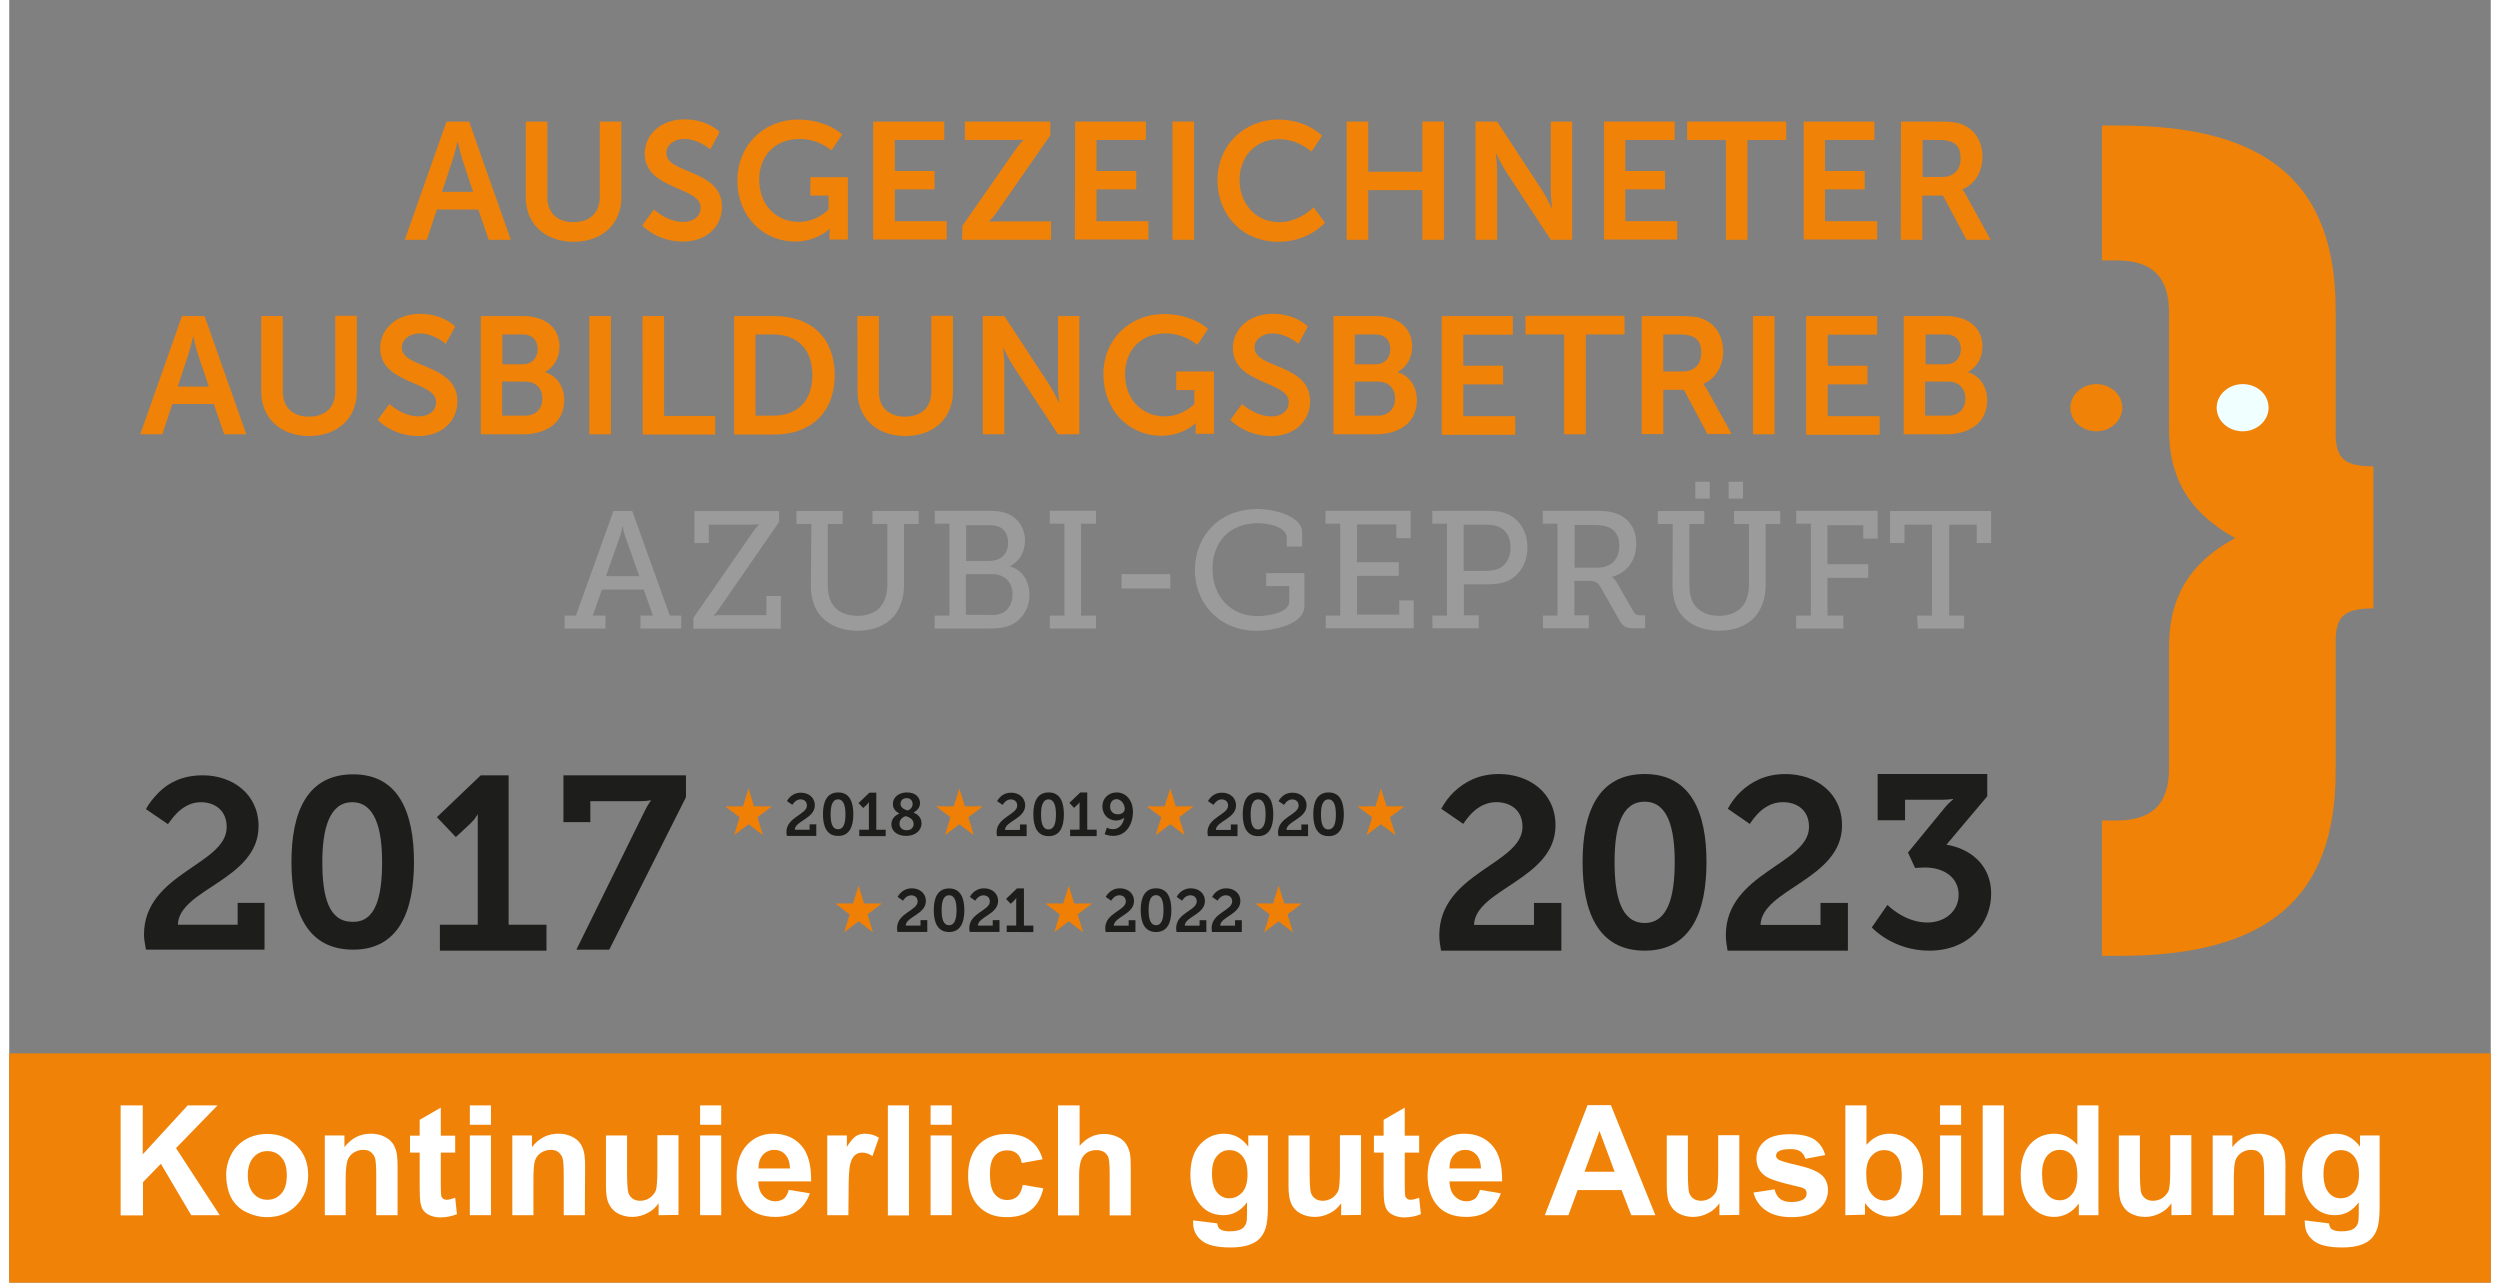 <?xml version="1.0" encoding="utf-8"?>
<svg xmlns="http://www.w3.org/2000/svg" xmlns:xlink="http://www.w3.org/1999/xlink" version="1.1" id="Ebene_1" x="0px" y="0px" viewBox="-0.05 241.518 999.999 516.864" enable-background="new -0.05 241.518 999.999 516.864" xml:space="preserve" width="115" height="59">
<rect x="-0.05" y="241.518" width="999.999" height="516.864" fill="#808080" stroke="none"/>
<rect x="0.2" y="666.25" fill="#F08208" stroke="#F08208" stroke-width="0.5" stroke-miterlimit="10" width="999.499" height="91.882"/>
<rect x="1420.2" y="325.768" fill="#FFFFFF" stroke="#B2B2B2" stroke-width="0.5" stroke-miterlimit="10" width="999.499" height="423.682"/>
<g>
	<path fill="#F08208" d="M188.97,325.943h-16.715l-4.003,12.211h-8.908l16.815-47.643h9.108l16.815,47.643h-8.908L188.97,325.943z    M180.562,298.719c0,0-1.101,4.704-2.002,7.407l-4.204,12.711h12.511l-4.204-12.711c-0.901-2.703-1.902-7.407-1.902-7.407H180.562z   "/>
	<path fill="#F08208" d="M208.087,290.511h8.707v30.528c0,6.406,4.204,10.009,10.51,10.009c6.406,0,10.609-3.603,10.609-10.109   v-30.428h8.708v30.528c0,10.709-7.707,17.916-19.217,17.916c-11.51,0-19.317-7.207-19.317-17.916V290.511L208.087,290.511z"/>
	<path fill="#F08208" d="M259.734,325.943c0,0,5.205,5.004,11.911,5.004c3.603,0,6.906-1.902,6.906-5.805   c0-8.508-22.52-7.106-22.52-21.72c0-7.907,6.806-13.812,16.015-13.812c9.408,0,14.213,5.105,14.213,5.105l-3.804,7.006   c0,0-4.604-4.204-10.509-4.204c-4.003,0-7.207,2.302-7.207,5.705c0,8.508,22.42,6.406,22.42,21.62   c0,7.607-5.805,14.013-15.714,14.013c-10.609,0-16.415-6.506-16.415-6.506L259.734,325.943z"/>
	<path fill="#F08208" d="M317.886,289.711c11.711,0,17.716,6.005,17.716,6.005l-4.304,6.406c0,0-5.104-4.605-12.711-4.605   c-10.71,0-16.415,7.407-16.415,16.415c0,10.309,7.007,17.015,16.015,17.015c7.206,0,11.911-5.004,11.911-5.004v-5.605h-7.307   v-7.407h15.113v25.123h-7.407v-2.302c0-1.001,0.101-2.001,0.101-2.001h-0.101c0,0-5.004,5.104-13.812,5.104   c-12.512,0-23.321-9.708-23.321-24.722C293.364,300.42,303.673,289.711,317.886,289.711z"/>
	<path fill="#F08208" d="M348.213,290.511h28.526v7.407h-19.918v12.511h16.015v7.407h-16.015v12.812h20.919v7.407h-29.627v-47.543   H348.213z"/>
	<path fill="#F08208" d="M384.046,332.549l21.119-30.327c1.901-2.703,3.503-4.304,3.503-4.304v-0.1c0,0-1.301,0.1-3.604,0.1h-20.018   v-7.407h34.431v5.505l-21.119,30.427c-1.901,2.703-3.503,4.304-3.503,4.304v0.1c0,0,1.301-0.1,3.604-0.1h21.318v7.407h-35.832   L384.046,332.549L384.046,332.549z"/>
	<path fill="#F08208" d="M429.486,290.511h28.525v7.407h-19.917v12.511h16.014v7.407h-16.014v12.812h20.919v7.407h-29.627   L429.486,290.511L429.486,290.511z"/>
	<path fill="#F08208" d="M468.722,290.511h8.708v47.643h-8.708V290.511z"/>
	<path fill="#F08208" d="M511.36,289.711c11.61,0,17.616,6.506,17.616,6.506l-4.204,6.405c0,0-5.405-5.004-13.012-5.004   c-10.109,0-16.015,7.507-16.015,16.415c0,9.108,6.105,17.015,16.015,17.015c8.207,0,13.812-6.005,13.812-6.005l4.604,6.206   c0,0-6.605,7.707-18.717,7.707c-14.613,0-24.622-10.81-24.622-24.822C486.838,300.32,497.348,289.711,511.36,289.711z"/>
	<path fill="#F08208" d="M538.885,290.511h8.708v20.218h21.819v-20.218h8.708v47.643h-8.708v-20.018h-21.819v20.018h-8.708V290.511   L538.885,290.511z"/>
	<path fill="#F08208" d="M590.832,290.511h8.708l18.016,27.525c1.802,2.803,4.004,7.407,4.004,7.407h0.1c0,0-0.5-4.604-0.5-7.407   v-27.525h8.607v47.643h-8.607l-18.017-27.425c-1.802-2.802-4.003-7.407-4.003-7.407h-0.101c0,0,0.501,4.604,0.501,7.407v27.425   h-8.708V290.511L590.832,290.511z"/>
	<path fill="#F08208" d="M642.578,290.511h28.525v7.407h-19.917v12.511H667.2v7.407h-16.014v12.812h20.918v7.407h-29.526V290.511z"/>
	<path fill="#F08208" d="M691.723,297.918h-15.614v-7.407h39.936v7.407h-15.614v40.236h-8.708V297.918L691.723,297.918z"/>
	<path fill="#F08208" d="M723.051,290.511h28.525v7.407h-19.918v12.511h16.015v7.407h-16.015v12.812h21.019v7.407h-29.627V290.511   L723.051,290.511z"/>
	<path fill="#F08208" d="M762.286,290.511H777.7c5.204,0,7.507,0.4,9.608,1.301c4.805,2.102,7.807,6.706,7.807,13.012   c0,5.705-3.002,11.01-8.106,13.012v0.1c0,0,0.7,0.701,1.601,2.402l9.81,17.816h-9.709l-9.509-17.816h-8.308v17.816h-8.708   L762.286,290.511L762.286,290.511z M778.801,312.832c4.604,0,7.507-2.703,7.507-7.507c0-4.604-1.901-7.407-8.708-7.407h-6.606   v14.914H778.801z"/>
	<path fill="#F08208" d="M82.374,404.314H65.659l-4.004,12.211h-8.908l16.815-47.643h9.108l16.815,47.643h-8.908L82.374,404.314z    M74.066,377.089c0,0-1.101,4.704-2.001,7.407l-4.204,12.811h12.511l-4.304-12.811c-0.901-2.703-1.901-7.407-1.901-7.407H74.066z"/>
	<path fill="#F08208" d="M101.491,368.882h8.708v30.527c0,6.406,4.204,10.009,10.509,10.009c6.406,0,10.61-3.603,10.61-10.109   v-30.528h8.708v30.528c0,10.709-7.707,17.916-19.217,17.916c-11.51,0-19.317-7.207-19.317-17.916V368.882z"/>
	<path fill="#F08208" d="M153.138,404.314c0,0,5.205,5.004,11.911,5.004c3.604,0,6.906-1.902,6.906-5.805   c0-8.508-22.52-7.006-22.52-21.72c0-7.907,6.806-13.812,16.014-13.812c9.409,0,14.213,5.105,14.213,5.105l-3.803,7.006   c0,0-4.605-4.204-10.51-4.204c-4.003,0-7.206,2.402-7.206,5.705c0,8.508,22.42,6.406,22.42,21.62   c0,7.607-5.805,14.013-15.714,14.013c-10.609,0-16.415-6.506-16.415-6.506L153.138,404.314z"/>
	<path fill="#F08208" d="M189.971,368.882h17.015c8.608,0,14.713,4.404,14.713,12.311c0,4.404-2.102,8.207-5.805,10.209v0.1   c5.205,1.601,7.707,6.406,7.707,11.21c0,9.509-7.707,13.812-16.415,13.812h-17.215V368.882L189.971,368.882z M206.986,388.299   c3.803,0,5.905-2.702,5.905-6.105c0-3.403-2.002-5.905-6.005-5.905h-8.208v12.011H206.986z M207.887,409.018   c4.404,0,6.906-2.903,6.906-6.906c0-4.003-2.502-6.806-6.906-6.806h-9.309v13.712H207.887z"/>
	<path fill="#F08208" d="M233.71,368.882h8.708v47.643h-8.708V368.882z"/>
	<path fill="#F08208" d="M255.13,368.882h8.708v40.236h20.619v7.507h-29.227L255.13,368.882L255.13,368.882z"/>
	<path fill="#F08208" d="M292.063,368.882h16.214c14.713,0,24.322,8.708,24.322,23.822c0,15.013-9.609,23.921-24.322,23.921h-16.214   V368.882z M307.777,409.018c9.708,0,15.814-5.705,15.814-16.415c0-10.61-6.306-16.315-15.814-16.315h-7.106v32.729H307.777z"/>
	<path fill="#F08208" d="M341.707,368.882h8.708v30.527c0,6.406,4.204,10.009,10.51,10.009c6.406,0,10.609-3.603,10.609-10.109   v-30.528h8.708v30.528c0,10.709-7.707,17.916-19.217,17.916c-11.511,0-19.218-7.207-19.218-17.916L341.707,368.882L341.707,368.882   z"/>
	<path fill="#F08208" d="M392.253,368.882h8.708l18.017,27.525c1.801,2.803,4.003,7.407,4.003,7.407h0.101   c0,0-0.501-4.604-0.501-7.407v-27.525h8.608v47.643h-8.608L404.564,389.1c-1.802-2.802-4.004-7.407-4.004-7.407h-0.1   c0,0,0.5,4.604,0.5,7.407v27.425h-8.708V368.882z"/>
	<path fill="#F08208" d="M465.318,368.081c11.711,0,17.717,6.006,17.717,6.006l-4.305,6.405c0,0-5.104-4.604-12.711-4.604   c-10.71,0-16.415,7.407-16.415,16.415c0,10.309,7.007,17.015,16.015,17.015c7.206,0,11.91-5.004,11.91-5.004v-5.605h-7.306v-7.507   h15.213v25.123h-7.406v-2.302c0-1.001,0.101-2.002,0.101-2.002h-0.101c0,0-5.005,5.105-13.812,5.105   c-12.511,0-23.321-9.709-23.321-24.722C440.696,378.791,451.106,368.081,465.318,368.081z"/>
	<path fill="#F08208" d="M496.747,404.314c0,0,5.205,5.004,11.911,5.004c3.603,0,6.906-1.902,6.906-5.805   c0-8.508-22.521-7.006-22.521-21.72c0-7.907,6.806-13.812,16.015-13.812c9.408,0,14.212,5.105,14.212,5.105l-3.803,7.006   c0,0-4.604-4.204-10.51-4.204c-4.004,0-7.206,2.402-7.206,5.705c0,8.508,22.42,6.406,22.42,21.62   c0,7.607-5.806,14.013-15.714,14.013c-10.61,0-16.415-6.506-16.415-6.506L496.747,404.314z"/>
	<path fill="#F08208" d="M533.58,368.882h17.016c8.607,0,14.713,4.404,14.713,12.311c0,4.404-2.102,8.207-5.805,10.209v0.1   c5.204,1.601,7.707,6.406,7.707,11.21c0,9.509-7.607,13.812-16.415,13.812H533.58V368.882L533.58,368.882z M550.596,388.299   c3.803,0,5.905-2.702,5.905-6.105c0-3.403-2.002-5.905-6.006-5.905h-8.308v12.011H550.596z M551.496,409.018   c4.404,0,6.906-2.903,6.906-6.906c0-4.003-2.502-6.806-6.906-6.806h-9.309v13.712H551.496z"/>
	<path fill="#F08208" d="M577.319,368.882h28.526v7.507h-19.918V388.9h16.014v7.507h-16.014v12.812h20.918v7.507H577.22v-47.843   H577.319z"/>
	<path fill="#F08208" d="M626.565,376.289H610.95v-7.507h39.935v7.507h-15.614v40.236h-8.707V376.289z"/>
	<path fill="#F08208" d="M657.792,368.882h15.414c5.204,0,7.507,0.4,9.608,1.301c4.805,2.202,7.807,6.706,7.807,13.012   c0,5.705-3.002,11.01-8.007,13.012v0.1c0,0,0.701,0.701,1.602,2.302l9.809,17.816h-9.709l-9.508-17.816H666.5v17.816h-8.708   V368.882L657.792,368.882z M674.307,391.202c4.604,0,7.507-2.703,7.507-7.507c0-4.604-1.901-7.407-8.708-7.407H666.5v14.913   H674.307z"/>
	<path fill="#F08208" d="M702.633,368.882h8.707v47.643h-8.707V368.882z"/>
	<path fill="#F08208" d="M724.151,368.882h28.526v7.507H732.76V388.9h16.014v7.507H732.76v12.812h20.919v7.507h-29.627v-47.843   H724.151z"/>
	<path fill="#F08208" d="M763.387,368.882h17.016c8.607,0,14.713,4.404,14.713,12.311c0,4.404-2.102,8.207-5.805,10.209v0.1   c5.205,1.601,7.707,6.406,7.707,11.21c0,9.509-7.607,13.812-16.415,13.812h-17.216V368.882L763.387,368.882z M780.503,388.299   c3.803,0,5.905-2.702,5.905-6.105c0-3.403-2.002-5.905-6.006-5.905h-8.207v12.011H780.503z M781.303,409.018   c4.404,0,6.906-2.903,6.906-6.906c0-4.003-2.502-6.806-6.906-6.806h-9.308v13.712H781.303z"/>
	<path fill="#9C9B9B" d="M223.701,489.591h4.605l15.113-42.138h7.607l15.114,42.138h4.604v5.204h-16.415v-5.204h5.004l-3.704-10.51   h-16.815l-3.703,10.51h5.104v5.204h-16.415L223.701,489.591L223.701,489.591z M253.829,473.677l-5.805-16.415   c-0.701-1.902-0.801-3.603-0.801-3.603h-0.2c0,0-0.2,1.701-0.801,3.603l-5.805,16.415H253.829z"/>
	<path fill="#9C9B9B" d="M275.648,490.491l24.422-35.231c0.9-1.301,2.002-2.302,2.002-2.302v-0.2c0,0-1.302,0.2-2.703,0.2h-17.516   v7.406h-5.805v-12.911h34.131v4.403l-24.422,35.332c-0.901,1.301-1.902,2.302-1.902,2.302v0.101c0,0,1.301-0.2,2.703-0.2h18.516   v-7.707h5.806v13.212h-35.232V490.491z"/>
	<path fill="#9C9B9B" d="M323.191,452.657h-6.006v-5.204h18.617v5.204h-6.006v24.522c0,3.103,0.601,5.805,1.802,7.707   c1.901,3.103,5.604,4.804,10.209,4.804c4.504,0,8.308-1.701,10.209-5.004c1.102-1.902,1.802-4.605,1.802-7.607v-24.422h-6.005   v-5.204h18.616v5.204h-5.905v24.622c0,4.504-1.201,8.608-3.303,11.511c-3.203,4.604-9.008,6.906-15.414,6.906   c-6.706,0-12.311-2.502-15.614-6.906c-2.202-3.003-3.203-7.007-3.203-11.511L323.191,452.657L323.191,452.657z"/>
	<path fill="#9C9B9B" d="M372.935,489.591h5.905v-37.033h-5.905v-5.205h21.52c3.403,0,6.006,0.301,8.308,1.401   c3.804,1.701,6.506,5.605,6.506,10.71c0,4.603-2.302,8.307-6.006,10.209v0.1c5.104,1.502,7.808,6.105,7.808,11.511   c0,6.205-3.804,10.91-8.708,12.611c-2.302,0.7-4.504,0.9-7.106,0.9h-22.42L372.935,489.591L372.935,489.591z M395.456,467.471   c4.304,0,7.006-3.003,7.006-7.206c0-2.803-1.101-5.105-3.103-6.206c-1.301-0.7-2.902-0.9-4.904-0.9h-8.908v14.413h9.909V467.471z    M395.556,489.391c1.302,0,3.003-0.101,4.204-0.701c2.803-1.101,4.504-4.104,4.504-7.707c0-4.904-3.203-8.106-8.207-8.106h-10.609   v16.414h10.108V489.391z"/>
	<path fill="#9C9B9B" d="M419.277,489.591h5.905v-37.033h-5.905v-5.205h18.617v5.205h-6.006v37.033h6.006v5.204h-18.617V489.591z"/>
	<path fill="#9C9B9B" d="M448.203,472.876h19.618v5.805h-19.618V472.876z"/>
	<path fill="#9C9B9B" d="M502.753,446.652c8.307,0,18.216,3.402,18.216,9.308v5.806h-6.205v-3.503c0-4.004-6.206-5.905-11.811-5.905   c-11.11,0-18.117,7.507-18.117,18.416c0,10.91,7.107,19.018,18.217,19.018c4.204,0,12.712-1.302,12.712-5.905v-6.206h-9.309v-5.204   h15.414v13.311c0,7.307-12.212,9.909-19.317,9.909c-14.613,0-24.822-10.609-24.822-24.622   C477.93,456.961,488.039,446.652,502.753,446.652z"/>
	<path fill="#9C9B9B" d="M530.377,489.591h5.906v-37.033h-5.906v-5.205h34.331v11.01h-5.805v-5.505h-15.814v15.214h16.815v5.505   h-16.815v15.614h17.016v-5.705h5.805v11.21h-35.432v-5.104H530.377z"/>
	<path fill="#9C9B9B" d="M573.416,489.591h5.905v-37.033h-5.905v-5.205h22.12c2.902,0,5.805,0.2,8.107,1.301   c4.904,2.103,8.107,7.107,8.107,13.412c0,6.606-3.504,12.012-8.908,13.913c-2.202,0.801-4.504,1.001-7.107,1.001h-9.608v12.511   h6.005v5.205h-18.616L573.416,489.591L573.416,489.591z M594.835,471.574c2.202,0,3.804-0.3,5.306-0.9   c3.002-1.302,4.804-4.404,4.804-8.508c0-3.804-1.501-6.606-4.204-8.107c-1.501-0.801-3.503-1.101-5.805-1.101h-8.908v18.616   H594.835L594.835,471.574z"/>
	<path fill="#9C9B9B" d="M617.956,489.591h5.905v-37.033h-5.905v-5.205h20.619c3.402,0,6.105,0.101,8.707,1.001   c5.005,1.701,8.308,5.806,8.308,12.311c0,6.806-3.803,11.71-9.808,13.312v0.1c0,0,1.201,0.7,2.002,2.201l6.706,11.711   c0.7,1.301,1.602,1.501,3.303,1.501h1.401v5.205h-4.004c-4.003,0-5.004-0.701-6.605-3.603l-7.307-12.911   c-1.201-2.002-2.102-2.603-5.005-2.603h-5.604v13.912h5.805v5.205h-18.416L617.956,489.591L617.956,489.591z M640.176,470.273   c5.205,0,8.608-3.403,8.608-8.908c0-3.703-1.502-6.206-4.404-7.406c-1.501-0.601-3.604-0.901-5.806-0.901h-7.807v17.216H640.176   L640.176,470.273z"/>
	<path fill="#9C9B9B" d="M670.304,452.657h-6.006v-5.204h18.717v5.204h-6.005v24.522c0,3.103,0.6,5.805,1.801,7.707   c1.902,3.103,5.606,4.804,10.21,4.804c4.504,0,8.207-1.701,10.209-5.004c1.101-1.902,1.802-4.605,1.802-7.607v-24.422h-6.006   v-5.204h18.617v5.204h-5.905v24.622c0,4.504-1.201,8.608-3.304,11.511c-3.202,4.604-9.008,6.906-15.413,6.906   c-6.706,0-12.312-2.502-15.614-6.906c-2.202-3.003-3.203-7.007-3.203-11.511L670.304,452.657L670.304,452.657z M679.411,435.642   h5.806v6.807h-5.806V435.642z M692.823,435.642h5.806v6.807h-5.806V435.642z"/>
	<path fill="#9C9B9B" d="M720.048,489.591h5.905v-37.033h-5.905v-5.205h32.83v11.21h-5.806v-5.404h-14.413v15.714h16.415v5.505   h-16.415v15.214h6.406v5.204h-19.018V489.591z"/>
	<path fill="#9C9B9B" d="M768.792,489.591h6.005v-36.633h-11.109v7.406h-5.806v-12.911h40.737v12.911h-5.806v-7.406h-11.11v36.633   h6.006v5.204h-18.617L768.792,489.591L768.792,489.591z"/>
</g>
<path fill="#F08208" d="M850.266,292.113c60.054,0,87.178,23.521,87.178,74.367v49.845c0,10.41,4.104,13.112,15.214,13.112v57.252  c-11.109,0-15.214,2.702-15.214,13.111v52.547c0,50.846-27.124,74.367-87.178,74.367h-7.007v-54.549h5.905  c14.113,0,21.119-6.406,21.119-20.818v-48.845c0-16.515,5.205-32.629,26.725-44.14c-21.519-11.81-26.725-27.625-26.725-44.14  v-46.842c0-14.513-7.006-20.919-21.119-20.919h-5.905v-54.349H850.266L850.266,292.113z"/>
<path fill="#F08208" d="M851.467,405.815c0,5.205-4.705,9.508-10.41,9.508c-5.805,0-10.509-4.204-10.509-9.508  c0-5.205,4.704-9.509,10.509-9.509C846.762,396.307,851.467,400.51,851.467,405.815z"/>
<g>
	<path fill="#FFFFFF" d="M44.84,731.208v-44.24h8.908v19.719l18.116-19.719h12.011l-16.715,17.216l17.616,27.024h-11.51   l-12.211-20.719l-7.207,7.407v13.412H44.84V731.208z"/>
	<path fill="#FFFFFF" d="M87.379,714.793c0-2.802,0.7-5.505,2.102-8.207c1.401-2.603,3.403-4.605,5.905-6.006   c2.503-1.4,5.405-2.102,8.508-2.102c4.804,0,8.808,1.602,11.911,4.704c3.103,3.104,4.604,7.107,4.604,11.911   c0,4.804-1.601,8.908-4.704,12.11c-3.102,3.203-7.106,4.805-11.81,4.805c-2.903,0-5.705-0.7-8.408-2.002   c-2.702-1.301-4.704-3.303-6.105-5.805C88.079,721.6,87.379,718.396,87.379,714.793z M96.086,715.193   c0,3.203,0.801,5.605,2.302,7.307c1.501,1.702,3.403,2.503,5.605,2.503c2.202,0,4.104-0.801,5.605-2.503   c1.502-1.701,2.202-4.104,2.202-7.406c0-3.102-0.701-5.605-2.202-7.207c-1.501-1.701-3.403-2.502-5.605-2.502   c-2.202,0-4.104,0.801-5.605,2.502C96.887,709.589,96.086,711.991,96.086,715.193z"/>
	<path fill="#FFFFFF" d="M156.341,731.208h-8.508v-16.415c0-3.503-0.2-5.705-0.501-6.706c-0.4-1.001-1.001-1.801-1.802-2.401   c-0.8-0.6-1.801-0.801-2.902-0.801c-1.501,0-2.803,0.4-4.003,1.201c-1.201,0.8-2.002,1.901-2.402,3.202   c-0.4,1.302-0.701,3.804-0.701,7.407v14.513h-8.408v-32.129h7.907v4.704c2.803-3.602,6.306-5.404,10.609-5.404   c1.902,0,3.604,0.3,5.105,1.001c1.501,0.7,2.702,1.501,3.503,2.602c0.801,1.001,1.301,2.202,1.702,3.604   c0.3,1.302,0.501,3.203,0.501,5.705v19.918H156.341z"/>
	<path fill="#FFFFFF" d="M179.662,699.18v6.806h-5.805v12.912c0,2.602,0.1,4.103,0.2,4.603c0.1,0.4,0.4,0.801,0.801,1.102   c0.4,0.3,0.901,0.4,1.401,0.4c0.801,0,1.901-0.301,3.403-0.801l0.701,6.606c-2.002,0.801-4.204,1.302-6.706,1.302   c-1.501,0-2.902-0.301-4.104-0.801c-1.201-0.501-2.102-1.201-2.703-2.002c-0.601-0.801-1.001-1.902-1.201-3.304   c-0.2-1-0.3-3.002-0.3-6.005v-14.013h-3.903v-6.806h3.903v-6.406l8.508-4.904v11.311H179.662L179.662,699.18z"/>
	<path fill="#FFFFFF" d="M185.567,694.775v-7.808h8.508v7.808H185.567z M185.567,731.208v-32.129h8.508v32.129H185.567z"/>
	<path fill="#FFFFFF" d="M231.909,731.208h-8.508v-16.415c0-3.503-0.2-5.705-0.501-6.706c-0.4-1.001-1.001-1.801-1.801-2.401   c-0.801-0.6-1.802-0.801-2.903-0.801c-1.501,0-2.802,0.4-4.003,1.201c-1.201,0.8-2.002,1.901-2.402,3.202   c-0.4,1.302-0.601,3.804-0.601,7.407v14.513h-8.507v-32.129h7.907v4.704c2.803-3.602,6.306-5.404,10.61-5.404   c1.901,0,3.603,0.3,5.105,1.001c1.501,0.7,2.702,1.501,3.503,2.602c0.801,1.001,1.301,2.202,1.702,3.604   c0.3,1.302,0.5,3.203,0.5,5.705L231.909,731.208L231.909,731.208z"/>
	<path fill="#FFFFFF" d="M261.635,731.208v-4.805c-1.201,1.702-2.702,3.104-4.604,4.004c-1.901,1.001-3.903,1.502-6.005,1.502   c-2.202,0-4.104-0.501-5.805-1.401c-1.702-0.901-2.903-2.303-3.703-4.004c-0.801-1.701-1.101-4.104-1.101-7.106v-20.318h8.507   v14.713c0,4.505,0.2,7.307,0.501,8.308c0.3,1.001,0.901,1.802,1.702,2.402c0.801,0.601,1.902,0.901,3.103,0.901   c1.401,0,2.702-0.4,3.903-1.201c1.101-0.801,1.902-1.802,2.402-3.003c0.4-1.201,0.601-4.104,0.601-8.708v-13.512h8.507v32.129   L261.635,731.208L261.635,731.208z"/>
	<path fill="#FFFFFF" d="M278.351,694.775v-7.808h8.508v7.808H278.351z M278.351,731.208v-32.129h8.508v32.129H278.351z"/>
	<path fill="#FFFFFF" d="M314.083,720.999l8.507,1.401c-1.1,3.103-2.802,5.505-5.104,7.106c-2.302,1.602-5.305,2.402-8.808,2.402   c-5.605,0-9.709-1.802-12.411-5.506c-2.102-2.902-3.203-6.605-3.203-11.01c0-5.305,1.401-9.508,4.204-12.511   c2.803-3.003,6.306-4.504,10.51-4.504c4.804,0,8.508,1.601,11.31,4.704c2.803,3.102,4.105,8.007,4.004,14.513h-21.319   c0.101,2.502,0.701,4.504,2.102,5.905c1.302,1.401,2.903,2.103,4.905,2.103c1.301,0,2.401-0.4,3.402-1.102   C312.981,723.802,313.683,722.601,314.083,720.999z M314.583,712.392c-0.1-2.503-0.7-4.305-1.901-5.605   c-1.201-1.301-2.703-1.901-4.404-1.901c-1.901,0-3.403,0.7-4.604,2.001c-1.2,1.302-1.801,3.203-1.801,5.506H314.583z"/>
	<path fill="#FFFFFF" d="M338.104,731.208h-8.508v-32.129h7.907v4.604c1.301-2.202,2.602-3.603,3.603-4.304   c1.101-0.701,2.302-1.001,3.703-1.001c1.901,0,3.803,0.5,5.605,1.602l-2.602,7.406c-1.401-0.9-2.803-1.401-4.004-1.401   c-1.201,0-2.202,0.301-3.003,1.001c-0.801,0.7-1.501,1.802-1.901,3.503c-0.501,1.702-0.701,5.305-0.701,10.71L338.104,731.208   L338.104,731.208z"/>
	<path fill="#FFFFFF" d="M354.019,731.208v-44.24h8.508v44.341h-8.508V731.208z"/>
	<path fill="#FFFFFF" d="M371.234,694.775v-7.808h8.508v7.808H371.234z M371.234,731.208v-32.129h8.508v32.129H371.234z"/>
	<path fill="#FFFFFF" d="M416.375,708.688l-8.408,1.502c-0.3-1.702-0.9-2.903-1.901-3.804c-1.001-0.801-2.302-1.301-3.903-1.301   c-2.102,0-3.804,0.7-5.104,2.201c-1.302,1.502-1.902,3.904-1.902,7.307c0,3.804,0.601,6.506,1.902,8.107   c1.301,1.602,3.003,2.402,5.104,2.402c1.602,0,2.902-0.5,4.004-1.401c1-0.9,1.801-2.502,2.201-4.704l8.308,1.401   c-0.9,3.804-2.502,6.706-5.004,8.708c-2.503,2.002-5.705,2.902-9.909,2.902c-4.704,0-8.407-1.501-11.21-4.404   c-2.803-3.002-4.204-7.107-4.204-12.311c0-5.305,1.401-9.408,4.204-12.411c2.802-2.902,6.605-4.404,11.31-4.404   c3.904,0,7.007,0.801,9.309,2.502C413.672,702.683,415.374,705.185,416.375,708.688z"/>
	<path fill="#FFFFFF" d="M431.288,686.968v16.315c2.702-3.203,6.006-4.805,9.809-4.805c2.002,0,3.704,0.4,5.305,1.102   c1.602,0.7,2.803,1.701,3.504,2.802c0.801,1.102,1.301,2.402,1.601,3.704c0.301,1.4,0.4,3.503,0.4,6.405v18.817h-8.507v-16.916   c0-3.402-0.2-5.505-0.501-6.405c-0.3-0.901-0.9-1.602-1.701-2.202c-0.801-0.5-1.802-0.801-3.104-0.801   c-1.4,0-2.702,0.301-3.803,1.001c-1.102,0.701-1.902,1.701-2.402,3.102c-0.5,1.401-0.801,3.403-0.801,6.106v16.115h-8.508v-44.34   L431.288,686.968L431.288,686.968z"/>
	<path fill="#FFFFFF" d="M477.029,733.31l9.709,1.201c0.2,1.102,0.5,1.902,1.101,2.303c0.801,0.601,2.102,0.9,3.804,0.9   c2.202,0,3.903-0.3,5.005-1.001c0.7-0.4,1.301-1.201,1.701-2.102c0.3-0.701,0.4-2.002,0.4-3.903v-4.705   c-2.502,3.504-5.705,5.205-9.608,5.205c-4.305,0-7.707-1.802-10.21-5.505c-2.001-2.902-3.002-6.506-3.002-10.71   c0-5.404,1.301-9.508,3.903-12.311c2.603-2.803,5.805-4.304,9.608-4.304c4.004,0,7.207,1.701,9.809,5.204v-4.504h7.907v28.826   c0,3.804-0.3,6.605-0.9,8.508c-0.601,1.901-1.502,3.303-2.603,4.403c-1.101,1.102-2.603,1.902-4.504,2.503   c-1.901,0.601-4.304,0.9-7.106,0.9c-5.405,0-9.309-0.9-11.61-2.803c-2.303-1.901-3.403-4.203-3.403-7.107   C477.029,734.11,477.029,733.81,477.029,733.31z M484.637,714.493c0,3.403,0.7,5.905,2.001,7.507   c1.302,1.602,2.903,2.402,4.904,2.402c2.103,0,3.804-0.801,5.306-2.402c1.4-1.602,2.102-4.004,2.102-7.207   c0-3.303-0.701-5.805-2.102-7.406c-1.401-1.602-3.104-2.402-5.205-2.402c-2.002,0-3.703,0.801-5.005,2.402   C485.236,708.888,484.637,711.29,484.637,714.493z"/>
	<path fill="#FFFFFF" d="M536.683,731.208v-4.805c-1.2,1.702-2.702,3.104-4.603,4.004c-1.902,1.001-3.903,1.502-6.006,1.502   c-2.202,0-4.104-0.501-5.805-1.401c-1.702-0.901-3.003-2.303-3.703-4.004c-0.801-1.701-1.102-4.104-1.102-7.106v-20.318h8.508   v14.713c0,4.505,0.2,7.307,0.5,8.308c0.301,1.001,0.901,1.802,1.702,2.402c0.801,0.601,1.901,0.901,3.103,0.901   c1.401,0,2.702-0.4,3.903-1.201c1.102-0.801,1.902-1.802,2.402-3.003c0.4-1.201,0.601-4.104,0.601-8.708v-13.512h8.508v32.129   L536.683,731.208L536.683,731.208z"/>
	<path fill="#FFFFFF" d="M568.111,699.18v6.806h-5.806v12.912c0,2.602,0.101,4.103,0.2,4.603c0.101,0.4,0.4,0.801,0.801,1.102   c0.4,0.3,0.901,0.4,1.401,0.4c0.801,0,1.902-0.301,3.403-0.801l0.701,6.606c-2.002,0.801-4.204,1.302-6.707,1.302   c-1.501,0-2.902-0.301-4.103-0.801c-1.201-0.501-2.102-1.201-2.702-2.002c-0.601-0.801-1.001-1.902-1.201-3.304   c-0.2-1-0.3-3.002-0.3-6.005v-14.013h-3.904v-6.806h3.904v-6.406l8.508-4.904v11.311H568.111L568.111,699.18z"/>
	<path fill="#FFFFFF" d="M592.634,720.999l8.407,1.401c-1.101,3.103-2.803,5.505-5.105,7.106c-2.302,1.602-5.305,2.402-8.808,2.402   c-5.606,0-9.709-1.802-12.412-5.506c-2.102-2.902-3.202-6.605-3.202-11.01c0-5.305,1.401-9.508,4.203-12.511   c2.803-3.003,6.306-4.504,10.51-4.504c4.805,0,8.508,1.601,11.311,4.704c2.802,3.102,4.104,8.007,4.003,14.513h-21.219   c0.1,2.502,0.701,4.504,2.102,5.905c1.302,1.401,2.903,2.103,4.904,2.103c1.302,0,2.402-0.4,3.403-1.102   C591.433,723.802,592.133,722.601,592.634,720.999z M593.034,712.392c-0.101-2.503-0.701-4.305-1.902-5.605   c-1.201-1.301-2.702-1.901-4.403-1.901c-1.902,0-3.403,0.7-4.604,2.001c-1.201,1.302-1.802,3.203-1.802,5.506H593.034z"/>
	<path fill="#FFFFFF" d="M663.297,731.208h-9.709l-3.903-10.109h-17.716l-3.703,10.109h-9.509l17.216-44.34h9.408L663.297,731.208z    M646.882,713.692l-6.105-16.415l-6.005,16.415H646.882z"/>
	<path fill="#FFFFFF" d="M689.12,731.208v-4.805c-1.201,1.702-2.702,3.104-4.604,4.004c-1.901,1.001-3.903,1.502-6.005,1.502   c-2.202,0-4.104-0.501-5.806-1.401c-1.701-0.901-2.902-2.303-3.703-4.004c-0.801-1.701-1.101-4.104-1.101-7.106v-20.318h8.508   v14.713c0,4.505,0.2,7.307,0.5,8.308c0.301,1.001,0.901,1.802,1.702,2.402c0.8,0.601,1.901,0.901,3.103,0.901   c1.401,0,2.702-0.4,3.903-1.201c1.101-0.801,1.901-1.802,2.402-3.003c0.4-1.201,0.601-4.104,0.601-8.708v-13.512h8.508v32.129   L689.12,731.208L689.12,731.208z"/>
	<path fill="#FFFFFF" d="M702.833,722.1l8.507-1.301c0.4,1.701,1.102,2.902,2.202,3.804c1.102,0.9,2.703,1.301,4.604,1.301   c2.202,0,3.804-0.4,5.004-1.201c0.701-0.6,1.102-1.301,1.102-2.302c0-0.601-0.2-1.201-0.601-1.602s-1.401-0.801-2.803-1.102   c-6.806-1.501-11.21-2.902-13.012-4.104c-2.502-1.701-3.804-4.103-3.804-7.206c0-2.803,1.102-5.104,3.304-7.007   c2.202-1.901,5.605-2.802,10.209-2.802c4.404,0,7.606,0.7,9.809,2.102c2.102,1.401,3.604,3.503,4.404,6.306l-8.007,1.501   c-0.301-1.201-1.001-2.202-1.902-2.902c-1.001-0.7-2.302-1.001-4.104-1.001c-2.202,0-3.804,0.301-4.805,0.901   c-0.601,0.4-1.001,1-1.001,1.701c0,0.601,0.301,1.101,0.801,1.501c0.801,0.601,3.403,1.401,7.907,2.402   c4.504,1.001,7.707,2.302,9.509,3.804c1.802,1.501,2.702,3.604,2.702,6.306c0,2.902-1.201,5.505-3.703,7.607   c-2.502,2.102-6.106,3.203-10.91,3.203c-4.403,0-7.807-0.9-10.409-2.702C705.234,727.505,703.633,725.103,702.833,722.1z"/>
	<path fill="#FFFFFF" d="M739.866,731.208v-44.24h8.508v15.915c2.602-3.003,5.705-4.504,9.308-4.504   c3.904,0,7.107,1.401,9.709,4.203c2.603,2.803,3.804,6.906,3.804,12.211c0,5.505-1.302,9.709-3.903,12.611   c-2.603,3.003-5.806,4.404-9.509,4.404c-1.802,0-3.603-0.5-5.405-1.401c-1.802-0.9-3.303-2.302-4.604-4.104v4.704L739.866,731.208   L739.866,731.208z M748.273,714.493c0,3.303,0.5,5.805,1.602,7.406c1.501,2.303,3.403,3.403,5.905,3.403   c1.901,0,3.503-0.801,4.805-2.402c1.301-1.602,2.001-4.103,2.001-7.607c0-3.703-0.7-6.306-2.001-7.907   c-1.302-1.602-3.003-2.402-5.105-2.402c-2.002,0-3.704,0.801-5.105,2.402C748.975,708.888,748.273,711.29,748.273,714.493z"/>
	<path fill="#FFFFFF" d="M778,694.775v-7.808h8.508v7.808H778z M778,731.208v-32.129h8.508v32.129H778z"/>
	<path fill="#FFFFFF" d="M795.216,731.208v-44.24h8.508v44.341h-8.508V731.208z"/>
	<path fill="#FFFFFF" d="M841.857,731.208h-7.907v-4.704c-1.301,1.802-2.902,3.203-4.604,4.104   c-1.802,0.901-3.604,1.302-5.405,1.302c-3.703,0-6.806-1.502-9.509-4.505c-2.602-3.002-3.903-7.106-3.903-12.411   c0-5.404,1.302-9.608,3.804-12.411c2.602-2.802,5.805-4.203,9.709-4.203c3.602,0,6.706,1.501,9.308,4.504v-15.915h8.508V731.208   L841.857,731.208z M819.138,714.493c0,3.403,0.5,5.905,1.401,7.406c1.4,2.202,3.303,3.304,5.705,3.304   c2.002,0,3.603-0.801,5.004-2.503c1.401-1.701,2.102-4.103,2.102-7.406c0-3.703-0.7-6.306-2.001-8.008   c-1.302-1.601-3.003-2.401-5.104-2.401c-2.002,0-3.704,0.801-5.105,2.401C819.838,708.888,819.138,711.29,819.138,714.493z"/>
	<path fill="#FFFFFF" d="M871.284,731.208v-4.805c-1.201,1.702-2.702,3.104-4.604,4.004c-1.901,1.001-3.903,1.502-6.005,1.502   c-2.202,0-4.104-0.501-5.806-1.401c-1.701-0.901-2.902-2.303-3.703-4.004c-0.801-1.701-1.101-4.104-1.101-7.106v-20.318h8.507   v14.713c0,4.505,0.201,7.307,0.501,8.308s0.901,1.802,1.701,2.402c0.801,0.601,1.902,0.901,3.104,0.901   c1.401,0,2.702-0.4,3.903-1.201c1.101-0.801,1.901-1.802,2.402-3.003c0.4-1.201,0.601-4.104,0.601-8.708v-13.512h8.507v32.129   L871.284,731.208L871.284,731.208z"/>
	<path fill="#FFFFFF" d="M917.125,731.208h-8.507v-16.415c0-3.503-0.2-5.705-0.501-6.706c-0.4-1.001-1.001-1.801-1.802-2.401   c-0.801-0.6-1.802-0.801-2.902-0.801c-1.501,0-2.803,0.4-4.004,1.201c-1.201,0.8-2.001,1.901-2.401,3.202   c-0.4,1.302-0.602,3.804-0.602,7.407v14.513h-8.507v-32.129h7.907v4.704c2.802-3.602,6.306-5.404,10.609-5.404   c1.901,0,3.603,0.3,5.104,1.001c1.602,0.7,2.702,1.501,3.503,2.602c0.801,1.001,1.301,2.202,1.701,3.604   c0.301,1.302,0.501,3.203,0.501,5.705L917.125,731.208L917.125,731.208z"/>
	<path fill="#FFFFFF" d="M925.032,733.31l9.709,1.201c0.2,1.102,0.501,1.902,1.101,2.303c0.801,0.601,2.102,0.9,3.804,0.9   c2.202,0,3.903-0.3,5.005-1.001c0.7-0.4,1.301-1.201,1.701-2.102c0.301-0.701,0.4-2.002,0.4-3.903v-4.705   c-2.502,3.504-5.705,5.205-9.608,5.205c-4.304,0-7.707-1.802-10.209-5.505c-2.002-2.902-3.003-6.506-3.003-10.71   c0-5.404,1.301-9.508,3.903-12.311c2.602-2.803,5.806-4.304,9.608-4.304c4.004,0,7.207,1.701,9.81,5.204v-4.504h7.907v28.826   c0,3.804-0.301,6.605-0.901,8.508c-0.601,1.901-1.501,3.303-2.603,4.403c-1.101,1.102-2.602,1.902-4.504,2.503   c-1.901,0.601-4.304,0.9-7.106,0.9c-5.404,0-9.308-0.9-11.61-2.803c-2.302-1.901-3.402-4.203-3.402-7.107   C924.933,734.11,924.933,733.81,925.032,733.31z M932.539,714.493c0,3.403,0.701,5.905,2.002,7.507   c1.301,1.602,2.902,2.402,4.904,2.402c2.103,0,3.804-0.801,5.305-2.402c1.401-1.602,2.102-4.004,2.102-7.207   c0-3.303-0.701-5.805-2.102-7.406c-1.4-1.602-3.103-2.402-5.204-2.402c-2.002,0-3.704,0.801-5.005,2.402   C933.24,708.888,932.539,711.29,932.539,714.493z"/>
</g>
<path fill="#F0FFFF" d="M910.42,405.815c0,5.205-4.705,9.508-10.41,9.508c-5.805,0-10.51-4.204-10.51-9.508  c0-5.205,4.705-9.509,10.51-9.509C905.815,396.307,910.42,400.51,910.42,405.815z"/>
<polygon fill="#EF8005" points="332.8,605.595 340.006,605.595 342.208,598.389 344.41,605.595 351.616,605.595 345.811,609.999   348.014,617.205 342.208,612.802 336.402,617.205 338.604,609.999 "/>
<polygon fill="#EF8005" points="417.476,605.595 424.683,605.595 426.884,598.389 429.086,605.595 436.293,605.595 430.487,609.999   432.689,617.205 426.884,612.802 421.079,617.205 423.281,609.999 "/>
<polygon fill="#EF8005" points="502.052,605.595 509.259,605.595 511.46,598.389 513.763,605.595 520.869,605.595 515.063,609.999   517.266,617.205 511.46,612.802 505.655,617.205 507.857,609.999 "/>
<polygon fill="#EF8005" points="288.46,566.46 295.666,566.46 297.868,559.253 300.07,566.46 307.276,566.46 301.472,570.864   303.673,578.07 297.868,573.666 292.063,578.07 294.265,570.864 "/>
<polygon fill="#EF8005" points="373.436,566.46 380.543,566.46 382.845,559.253 385.047,566.46 392.253,566.46 386.448,570.864   388.649,578.07 382.845,573.666 377.039,578.07 379.241,570.864 "/>
<polygon fill="#EF8005" points="458.412,566.46 465.52,566.46 467.821,559.253 470.023,566.46 477.229,566.46 471.424,570.864   473.626,578.07 467.821,573.666 461.916,578.07 464.218,570.864 "/>
<polygon fill="#EF8005" points="543.289,566.46 550.495,566.46 552.697,559.253 555,566.46 562.206,566.46 556.301,570.864   558.602,578.07 552.697,573.666 546.893,578.07 549.194,570.864 "/>
<g>
	<path fill="#1D1E1C" d="M55.054,624.209c-0.403-2.409-0.803-4.012-0.803-6.02c0-24.895,33.324-28.103,33.324-43.36   c0-6.824-4.818-10.036-10.44-10.036c-4.015,0-7.227,2.006-9.636,4.415c-1.206,1.202-2.409,2.809-3.616,4.414l-8.83-6.021   c1.203-2.409,3.212-4.818,5.218-6.824c3.612-3.615,9.233-6.827,17.667-6.827c12.041,0,22.481,7.631,22.481,20.476   c0,21.682-32.118,25.293-32.521,39.748H91.99v-8.833h10.839v18.869H55.054z"/>
	<path fill="#1D1E1C" d="M113.672,588.879c0-19.672,6.021-35.33,24.89-35.33c18.47,0,24.491,15.658,24.491,35.33   c0,19.673-6.021,35.33-24.491,35.33C119.693,624.209,113.672,608.552,113.672,588.879z M150.205,588.879   c0-13.248-2.809-24.087-12.042-24.087c-9.237,0-12.045,10.839-12.045,24.087c0,13.652,2.409,24.092,12.045,24.092   C147.795,613.37,150.205,602.531,150.205,588.879z"/>
	<path fill="#1D1E1C" d="M173.493,614.173h15.258v-39.748c0-1.203,0-2.409,0-3.213v-1.602l0,0l-0.803,1.202   c-0.403,0.804-1.207,1.606-2.409,2.809l-5.621,5.222l-7.631-8.03l17.666-16.863h11.243v60.224h15.258v10.439h-42.96V614.173   L173.493,614.173z"/>
	<g>
		<path fill="#1D1D1B" d="M256.198,568.004c1.207-2.409,2.409-4.015,2.409-4.015l0,0c0,0-2.006,0.399-4.415,0.399h-20.076v8.43    h-10.839v-18.869h49.381v8.833l-30.915,61.427h-13.249L256.198,568.004z"/>
	</g>
</g>
<g>
	<g>
		<path fill="#1D1E1C" d="M313.331,578.37c-0.1-0.597-0.199-0.994-0.199-1.492c0-6.171,8.261-7.066,8.261-10.748    c0-1.692-1.194-2.488-2.588-2.488c-0.995,0-1.791,0.497-2.389,1.095c-0.298,0.298-0.597,0.696-0.896,1.094l-2.19-1.492    c0.298-0.598,0.796-1.194,1.294-1.691c0.995-0.897,2.289-1.692,4.379-1.692c2.986,0,5.574,1.892,5.574,5.075    c0,5.375-7.963,6.271-8.061,9.854h5.971v-2.189h2.688v4.677H313.331z"/>
		<path fill="#1D1E1C" d="M327.863,569.612c0-4.876,1.492-8.758,6.17-8.758c4.578,0,6.071,3.882,6.071,8.758    c0,4.877-1.493,8.758-6.071,8.758C329.355,578.471,327.863,574.489,327.863,569.612z M336.919,569.612    c0-3.284-0.697-5.971-2.986-5.971c-2.288,0-2.985,2.687-2.985,5.971c0,3.385,0.597,6.071,2.985,6.071    C336.323,575.684,336.919,572.997,336.919,569.612z"/>
		<path fill="#1D1E1C" d="M342.592,575.883h3.781v-9.854c0-0.298,0-0.597,0-0.796v-0.397h-0.099l-0.199,0.298    c-0.1,0.199-0.299,0.398-0.598,0.696l-1.393,1.295l-1.891-1.991l4.378-4.18h2.787v14.929h3.782v2.588h-10.649v-2.588H342.592z"/>
		<g>
			<path fill="#1D1D1B" d="M355.431,573.793c0-2.091,1.194-3.583,3.185-4.38v-0.099c-1.791-0.896-2.588-2.29-2.588-3.782     c0-2.787,2.488-4.678,5.673-4.678c3.683,0,5.275,2.189,5.275,4.279c0,1.394-0.797,2.887-2.587,3.782v0.1     c1.891,0.697,3.184,2.19,3.184,4.279c0,2.986-2.587,5.075-6.17,5.075C357.522,578.37,355.431,576.182,355.431,573.793z      M364.389,573.594c0-1.692-1.295-2.686-3.186-3.184c-1.593,0.498-2.488,1.592-2.488,2.985c-0.1,1.394,0.995,2.688,2.787,2.688     C363.195,576.182,364.389,575.087,364.389,573.594z M359.113,565.433c0,1.393,1.194,2.19,2.787,2.688     c1.194-0.299,2.091-1.295,2.091-2.588c0-1.194-0.697-2.389-2.389-2.389C359.91,563.144,359.113,564.237,359.113,565.433z"/>
		</g>
	</g>
	<g>
		<path fill="#1D1E1C" d="M398.029,578.471c-0.1-0.601-0.2-1.001-0.2-1.501c0-6.206,8.308-7.106,8.308-10.81    c0-1.701-1.201-2.502-2.603-2.502c-1.001,0-1.802,0.501-2.401,1.102c-0.301,0.3-0.601,0.7-0.901,1.101l-2.202-1.501    c0.301-0.601,0.801-1.201,1.302-1.702c0.9-0.9,2.302-1.701,4.403-1.701c3.003,0,5.605,1.901,5.605,5.104    c0,5.404-8.008,6.306-8.107,9.909h6.006v-2.202h2.702v4.704H398.029z"/>
		<path fill="#1D1E1C" d="M412.643,569.663c0-4.905,1.502-8.809,6.206-8.809c4.604,0,6.105,3.903,6.105,8.809    c0,4.904-1.502,8.808-6.105,8.808C414.145,578.471,412.643,574.567,412.643,569.663z M421.75,569.663    c0-3.304-0.699-6.006-3.002-6.006c-2.303,0-3.004,2.702-3.004,6.006c0,3.402,0.602,6.106,3.004,6.106    C421.151,575.668,421.75,573.065,421.75,569.663z"/>
		<path fill="#1D1E1C" d="M427.456,575.868h3.805v-9.909c0-0.3,0-0.601,0-0.801v-0.399l0,0l-0.201,0.3c-0.1,0.2-0.301,0.4-0.6,0.7    l-1.402,1.302l-1.9-2.002l4.402-4.204h2.803v15.014h3.805v2.602h-10.711V575.868z"/>
		<g>
			<path fill="#1D1D1B" d="M446.172,560.854c3.703,0,6.607,3.003,6.607,7.907c0,4.604-2.504,9.608-8.008,9.608     c-2.002,0-3.404-0.7-3.404-0.7l0.902-2.602c0,0,1.1,0.601,2.402,0.601c2.701,0,4.203-2.202,4.603-4.704l0,0     c-0.602,0.7-2.002,1.201-3.303,1.201c-3.303,0-5.506-2.602-5.506-5.605C440.368,563.457,442.77,560.854,446.172,560.854z      M446.774,569.663c1.5,0,2.701-0.901,2.701-2.202c0-1.902-1.5-3.903-3.303-3.903c-1.602,0-2.602,1.301-2.602,3.002     C443.571,568.262,444.571,569.663,446.774,569.663z"/>
		</g>
	</g>
</g>
<g>
	<path fill="#1D1E1C" d="M483.011,578.471c-0.1-0.601-0.2-1.001-0.2-1.501c0-6.206,8.308-7.106,8.308-10.81   c0-1.701-1.201-2.502-2.603-2.502c-1.001,0-1.802,0.501-2.402,1.102c-0.3,0.3-0.601,0.7-0.9,1.101l-2.202-1.501   c0.3-0.601,0.801-1.201,1.301-1.702c0.901-0.9,2.302-1.701,4.404-1.701c3.003,0,5.604,1.901,5.604,5.104   c0,5.404-8.007,6.306-8.107,9.909h6.006v-2.202h2.702v4.704H483.011z"/>
	<path fill="#1D1E1C" d="M497.023,569.663c0-4.905,1.501-8.809,6.205-8.809c4.605,0,6.106,3.903,6.106,8.809   c0,4.904-1.501,8.808-6.106,8.808C498.524,578.471,497.023,574.567,497.023,569.663z M506.231,569.663   c0-3.304-0.7-6.006-3.003-6.006c-2.302,0-3.002,2.702-3.002,6.006c0,3.402,0.6,6.106,3.002,6.106   C505.531,575.668,506.231,573.065,506.231,569.663z"/>
	<path fill="#1D1E1C" d="M511.436,578.471c-0.101-0.601-0.2-1.001-0.2-1.501c0-6.206,8.307-7.106,8.307-10.81   c0-1.701-1.201-2.502-2.602-2.502c-1.001,0-1.802,0.501-2.402,1.102c-0.301,0.3-0.601,0.7-0.901,1.101l-2.202-1.501   c0.301-0.601,0.801-1.201,1.302-1.702c0.9-0.9,2.302-1.701,4.404-1.701c3.002,0,5.604,1.901,5.604,5.104   c0,5.404-8.007,6.306-8.107,9.909h6.006v-2.202h2.702v4.704H511.436z"/>
	<path fill="#1D1E1C" d="M525.449,569.663c0-4.905,1.501-8.809,6.205-8.809c4.604,0,6.105,3.903,6.105,8.809   c0,4.904-1.501,8.808-6.105,8.808C526.95,578.471,525.449,574.567,525.449,569.663z M534.557,569.663   c0-3.304-0.7-6.006-3.002-6.006c-2.303,0-3.003,2.702-3.003,6.006c0,3.402,0.601,6.106,3.003,6.106   C533.956,575.668,534.557,573.065,534.557,569.663z"/>
</g>
<g>
	<g>
		<path fill="#1D1E1C" d="M357.895,617.106c-0.1-0.57-0.174-1.042-0.174-1.538c0-6.228,8.287-7.071,8.287-10.793    c0-1.662-1.166-2.456-2.631-2.456c-0.992,0-1.836,0.521-2.381,1.066c-0.323,0.323-0.621,0.67-0.869,1.092l-2.184-1.514    c0.348-0.644,0.77-1.215,1.315-1.736c0.942-0.868,2.333-1.736,4.417-1.736c3.051,0,5.656,1.885,5.656,5.111    c0,5.384-8.014,6.326-8.113,9.899h5.955v-2.184h2.728v4.739h-12.008V617.106z"/>
		<path fill="#1D1E1C" d="M372.509,608.298c0-4.888,1.514-8.759,6.178-8.759c4.641,0,6.154,3.871,6.154,8.759    c0,4.888-1.514,8.808-6.154,8.808C374.022,617.106,372.509,613.185,372.509,608.298z M381.688,608.298    c0-3.35-0.67-6.005-3.002-6.005c-2.356,0-3.002,2.655-3.002,6.005c0,3.399,0.645,6.054,3.002,6.054    C381.019,614.352,381.688,611.697,381.688,608.298z"/>
		<path fill="#1D1E1C" d="M401.886,614.501h3.846v-9.899c0-0.299,0.025-0.596,0.025-0.819v-0.372h-0.05l-0.174,0.273    c-0.124,0.173-0.298,0.422-0.596,0.719l-1.414,1.34l-1.885-1.984l4.416-4.243h2.804v14.986h3.796v2.605H401.91v-2.605H401.886z"/>
		<path fill="#1D1E1C" d="M386.999,617.106c-0.1-0.57-0.174-1.042-0.174-1.538c0-6.228,8.287-7.071,8.287-10.793    c0-1.662-1.167-2.456-2.63-2.456c-0.993,0-1.837,0.521-2.383,1.066c-0.322,0.323-0.62,0.67-0.868,1.092l-2.184-1.514    c0.348-0.619,0.77-1.215,1.315-1.736c0.942-0.868,2.332-1.736,4.416-1.736c3.052,0,5.657,1.885,5.657,5.111    c0,5.384-8.014,6.326-8.113,9.899h5.955v-2.184h2.728v4.739h-12.008V617.106z"/>
	</g>
</g>
<g>
	<path fill="#1D1E1C" d="M441.786,617.104c-0.098-0.56-0.171-1.048-0.171-1.535c0-6.245,8.296-7.076,8.296-10.808   c0-1.658-1.172-2.465-2.635-2.465c-1.001,0-1.831,0.511-2.392,1.073c-0.317,0.317-0.61,0.683-0.879,1.1l-2.195-1.515   c0.341-0.634,0.781-1.221,1.317-1.731c0.951-0.878,2.342-1.732,4.416-1.732c3.051,0,5.659,1.878,5.659,5.123   c0,5.393-8.025,6.345-8.125,9.931h5.978v-2.197h2.733v4.757H441.786z"/>
	<path fill="#1D1E1C" d="M455.902,608.273c0-4.896,1.511-8.783,6.191-8.783c4.654,0,6.167,3.888,6.167,8.783   c0,4.895-1.513,8.832-6.167,8.832C457.413,617.106,455.902,613.169,455.902,608.273z M465.093,608.273   c0-3.359-0.672-6.022-2.999-6.022c-2.353,0-3,2.663-3,6.022c0,3.409,0.647,6.071,3,6.071   C464.421,614.345,465.093,611.683,465.093,608.273z"/>
	<path fill="#1D1E1C" d="M470.36,617.106c-0.098-0.562-0.17-1.049-0.17-1.536c0-6.246,8.295-7.076,8.295-10.809   c0-1.658-1.171-2.465-2.634-2.465c-1.001,0-1.831,0.512-2.393,1.074c-0.317,0.317-0.608,0.683-0.878,1.099l-2.195-1.514   c0.342-0.634,0.781-1.22,1.317-1.732c0.95-0.878,2.343-1.732,4.416-1.732c3.05,0,5.659,1.878,5.659,5.122   c0,5.393-8.025,6.345-8.124,9.931h5.977v-2.196h2.733v4.758H470.36z"/>
	<path fill="#1D1E1C" d="M484.648,617.106c-0.099-0.562-0.171-1.049-0.171-1.536c0-6.246,8.295-7.076,8.295-10.809   c0-1.658-1.17-2.465-2.634-2.465c-1,0-1.831,0.512-2.392,1.074c-0.318,0.317-0.609,0.683-0.878,1.099l-2.196-1.514   c0.342-0.634,0.781-1.22,1.317-1.732c0.95-0.878,2.343-1.732,4.417-1.732c3.049,0,5.658,1.878,5.658,5.122   c0,5.393-8.025,6.345-8.124,9.931h5.978v-2.196h2.733v4.758H484.648z"/>
</g>
<g>
	<path fill="#1D1E1C" d="M576.925,624.606c-0.395-2.265-0.689-4.239-0.689-6.208c0-25.237,33.519-28.587,33.519-43.666   c0-6.703-4.734-9.965-10.644-9.965c-4.045,0-7.4,2.071-9.666,4.337c-1.281,1.285-2.461,2.762-3.547,4.441l-8.875-6.115   c1.383-2.561,3.156-4.931,5.328-6.997c3.84-3.546,9.461-7.001,17.842-7.001c12.324,0,22.869,7.589,22.869,20.703   c0,21.789-32.434,25.637-32.83,40.123h24.156v-8.875h11.037v19.223H576.925z"/>
	<path fill="#1D1E1C" d="M633.97,588.927c0-19.785,6.106-35.495,25.018-35.495c18.805,0,24.918,15.71,24.918,35.495   c0,19.778-6.113,35.685-24.918,35.685C640.075,624.612,633.97,608.705,633.97,588.927z M671.102,588.927   c0-13.58-2.709-24.342-12.115-24.342c-9.508,0-12.127,10.762-12.127,24.342c0,13.771,2.619,24.532,12.127,24.532   C668.394,613.459,671.102,602.697,671.102,588.927z"/>
	<path fill="#1D1E1C" d="M692.388,624.612c-0.396-2.271-0.69-4.24-0.69-6.21c0-25.242,33.52-28.592,33.52-43.671   c0-6.703-4.73-9.959-10.646-9.959c-4.043,0-7.398,2.066-9.664,4.335c-1.281,1.284-2.461,2.762-3.551,4.438l-8.871-6.11   c1.379-2.565,3.156-4.934,5.328-7.002c3.84-3.546,9.461-6.997,17.842-6.997c12.32,0,22.865,7.587,22.865,20.699   c0,21.789-32.434,25.637-32.828,40.123h24.156v-8.87h11.043v19.225H692.388z"/>
	<path fill="#1D1D1B" d="M752.882,553.435h44.168v8.971l-16.469,19.519c8.979,1.379,18.043,7.683,18.043,19.72   c0,11.926-8.969,22.968-24.939,22.968c-14.801,0-23.166-9.364-23.166-9.364l6.305-9.073c0,0,6.799,7.094,16.072,7.094   c7.293,0,12.621-4.733,12.621-11.142c0-6.886-5.719-11.037-13.703-11.037c-1.586,0-3.062,0.208-3.852,0.208l-2.859-6.219   l15.184-18.533c1.285-1.493,2.965-2.852,2.965-2.852v-0.211c0,0-2.273,0.309-3.949,0.309h-15.379v8.275h-11.041V553.435z"/>
</g>
</svg>
